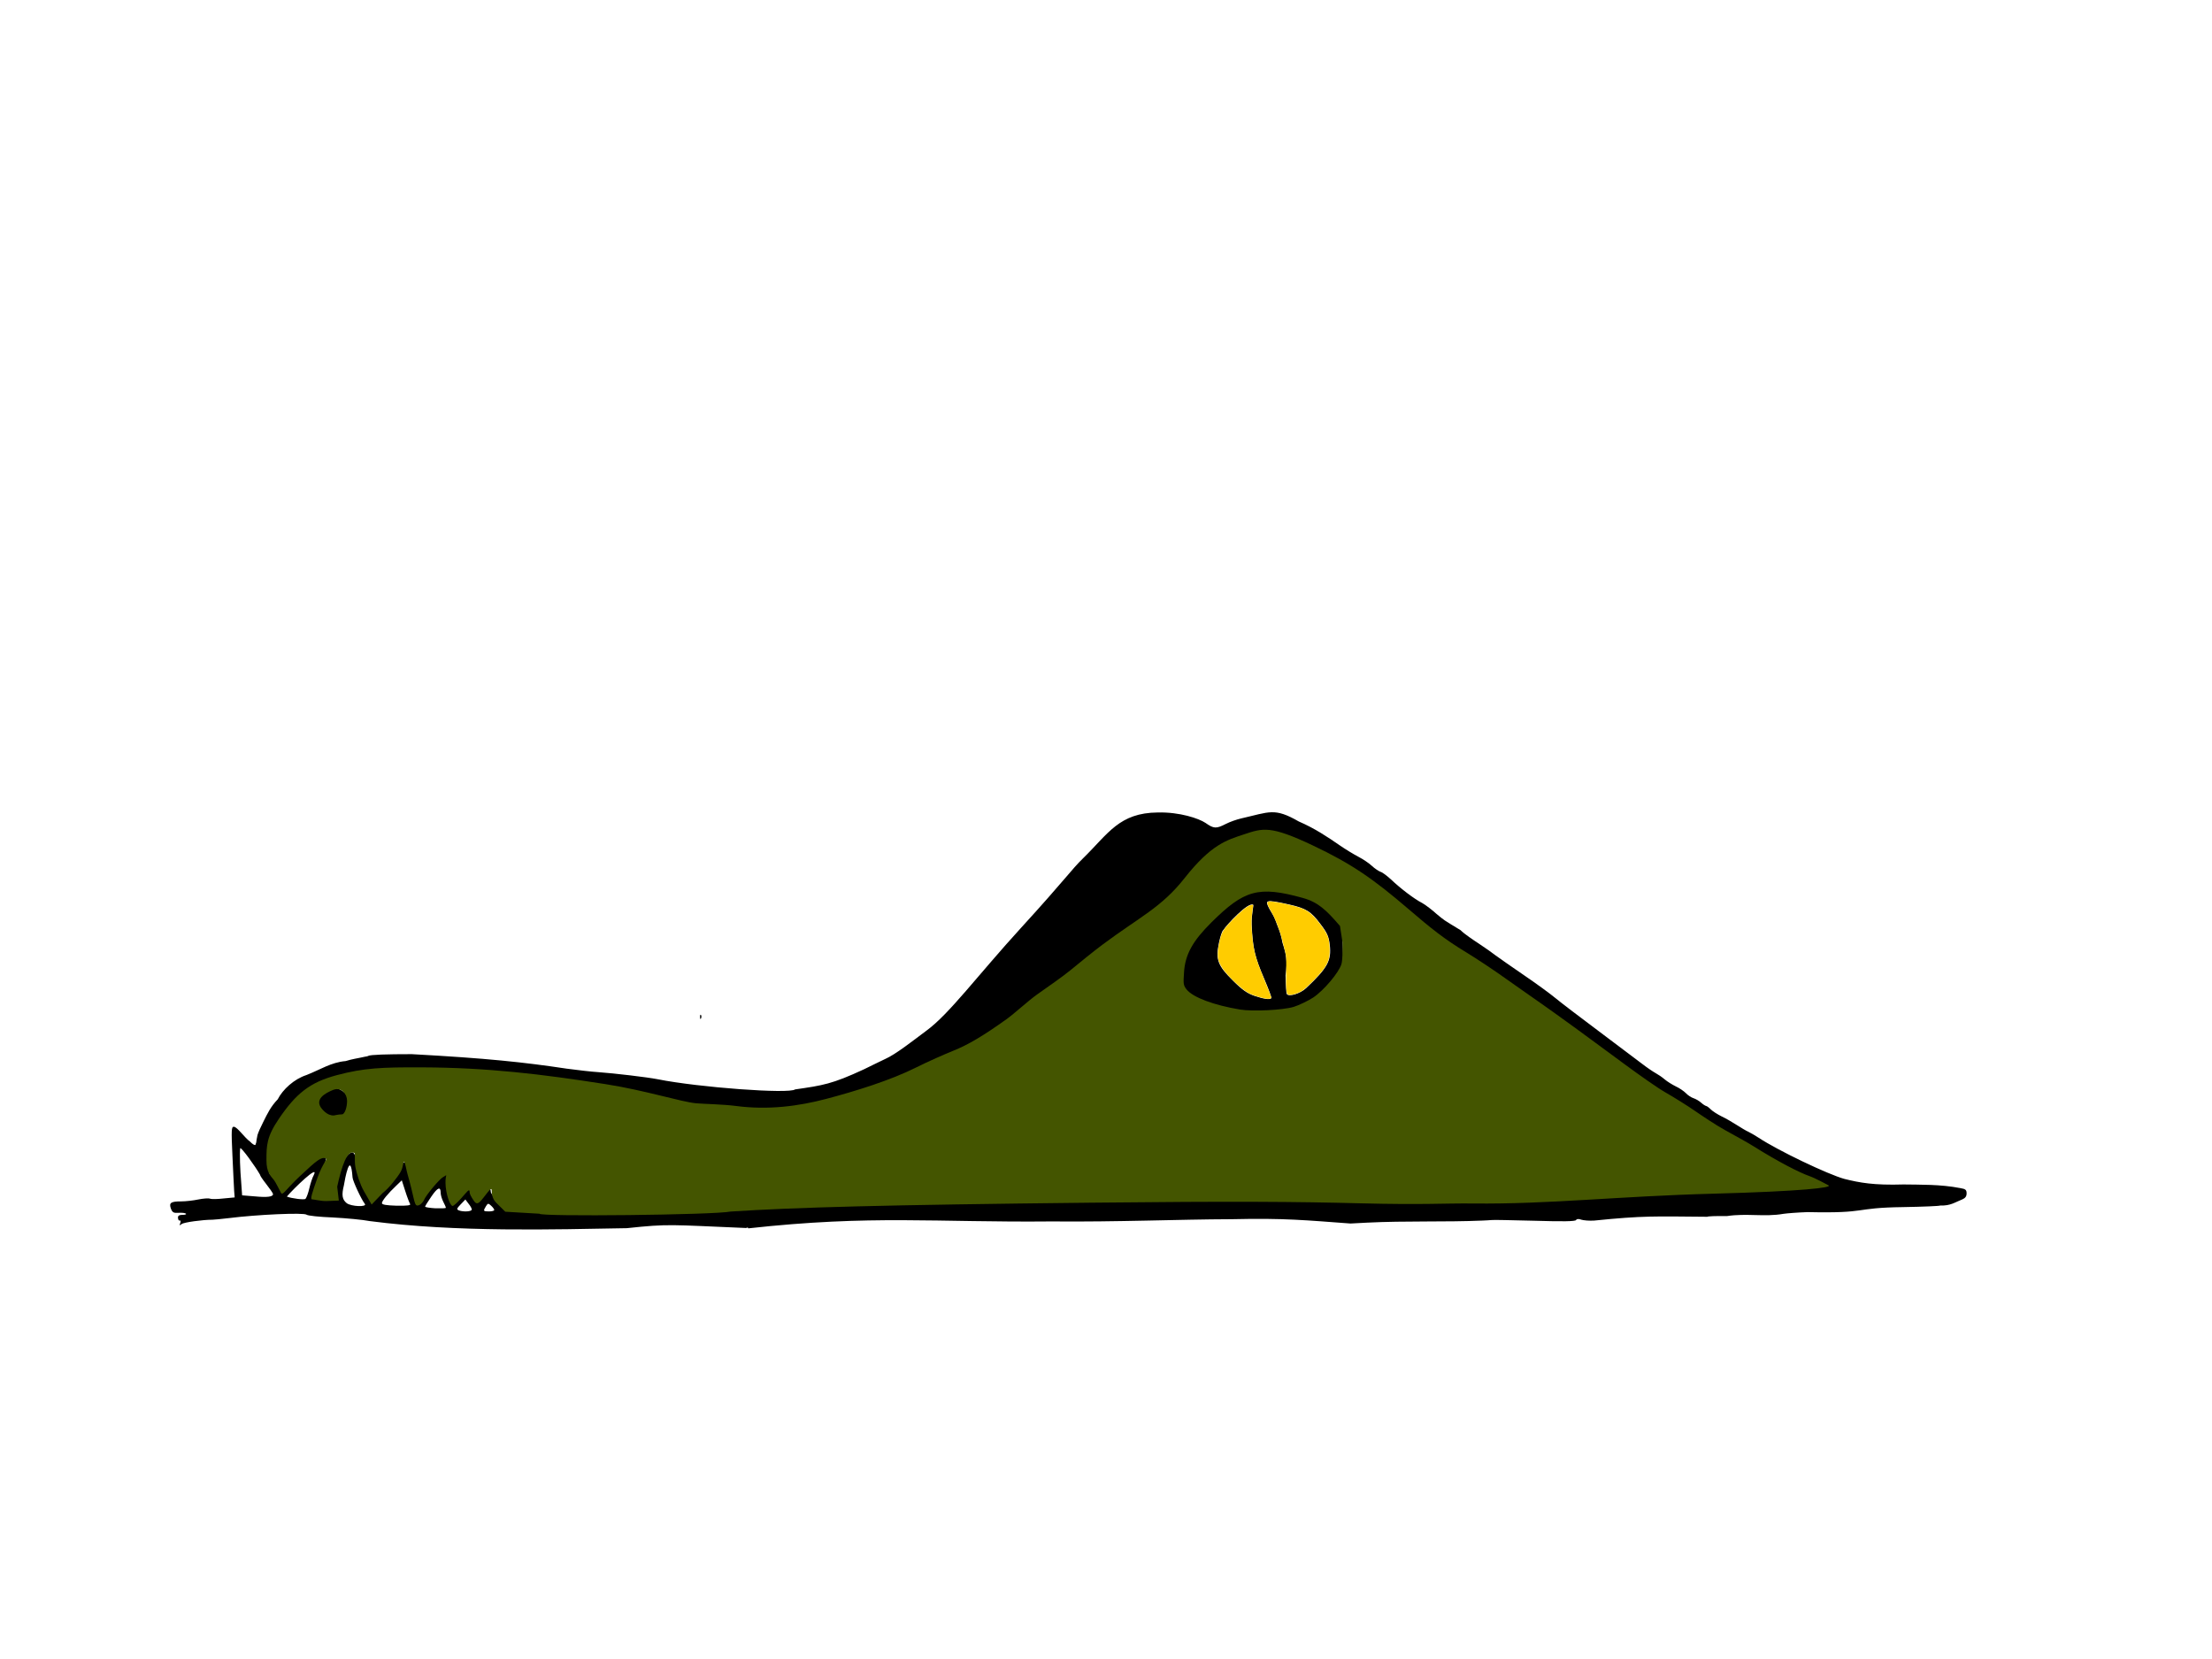 <?xml version="1.0" encoding="UTF-8" standalone="no"?>
<svg
   xmlns:dc="http://purl.org/dc/elements/1.1/"
   xmlns:cc="http://creativecommons.org/ns#"
   xmlns:rdf="http://www.w3.org/1999/02/22-rdf-syntax-ns#"
   xmlns:svg="http://www.w3.org/2000/svg"
   xmlns="http://www.w3.org/2000/svg"
   xmlns:sodipodi="http://sodipodi.sourceforge.net/DTD/sodipodi-0.dtd"
   xmlns:inkscape="http://www.inkscape.org/namespaces/inkscape"
   version="1.0"
   width="1280pt"
   height="960pt"
   viewBox="0 0 1280 960"
   preserveAspectRatio="xMidYMid meet"
   id="svg2"
   inkscape:version="0.91 r13725"
   sodipodi:docname="caiman.svg">
  <defs
     id="defs20" />
  <sodipodi:namedview
     pagecolor="#ffffff"
     bordercolor="#666666"
     borderopacity="1"
     objecttolerance="10"
     gridtolerance="10"
     guidetolerance="10"
     inkscape:pageopacity="0"
     inkscape:pageshadow="2"
     inkscape:window-width="1871"
     inkscape:window-height="1056"
     id="namedview18"
     showgrid="false"
     inkscape:zoom="0.76674137"
     inkscape:cx="580.16713"
     inkscape:cy="410.50196"
     inkscape:window-x="49"
     inkscape:window-y="24"
     inkscape:window-maximized="1"
     inkscape:current-layer="svg2" />
  <g
     transform="translate(0,960) scale(0.1,-0.1)"
     fill="#000000"
     stroke="none"
     id="g4">
    <path
       d="m 7182,4864 c -26,-6 -66,-20 -89,-32 -55,-28 -69,-28 -117,6 -39,26 -148.946,63.518 -275.946,60.518 -223.941,-1.77 -286.368,-121.967 -432.223,-264.608 -69,-67 -103.175,-122.434 -357.175,-400.434 C 5656.657,3955.476 5494,3733 5361,3636 c -79,-59 -178.555,-137.378 -237.555,-163.378 -27,-12 -88.222,-43.378 -124.222,-60.378 C 4813.917,3326.189 4760.781,3319.096 4601,3296 c -34,-27 -556,11 -796,59 -62,12 -247,34 -344,41 -36,2 -121,12 -181,20 -250.321,37.575 -462.685,60.301 -897,84 -146,0 -240,-3 -252,-10 -11,-5 0,0 -44,-10 -12.677,-2.881 -52,-9 -87,-20 -83.918,-7.032 -148.833,-50.715 -227,-81 -71,-23 -136.844,-83.222 -165.844,-140.222 C 1566.38,3196.002 1548.616,3158.381 1523,3107 c -14,-27 -29,-61 -33,-75 -12,-57 -1.629,-26.883 -12,-57 -4,-4 -18,5 -31,19 -31.623,22.088 -73.406,84.948 -94,86 -14,0 -15,-18 -8,-167 4,-93 9,-185 10,-205 l 3,-37 -64,-6 c -35,-4 -70,-5 -79,-1 -8,3 -39,1 -68,-5 -28,-6 -73,-11 -98,-11 -61,0 -72,-8 -60,-42 9,-23 16,-26 46,-24 19,1 37,-1 41,-5 4,-4 -5,-7 -19,-7 -25,0 -31,-7 -25,-27 2,-5 6,-7 10,-6 4,2 4,-5 1,-15 -6,-14 -4,-15 8,-5 13,10 121,25 179,25 8,0 50,4 92,9 167,21 436,33 452,20 7,-6 75,-13 152,-16 76,-4 173,-13 214,-21 505.628,-65.706 1062.261,-48.328 1487,-41 246.484,26.239 247.767,19.473 691,1 6,4 12,3 12,-2 717.481,79.194 1081.515,33.447 1753,40 391.979,-3.441 722.263,11.84 1047,13 304.417,7.052 428.157,-6.304 685,-25 6,0 48,3 95,5 224.168,11.266 456.048,2.763 668,12 20,1 44,2 52,3 8,2 120,-1 249,-4 165,-5 236,-4 241,4 4,7 15,8 31,2 13,-4 47,-7 74,-5 285.484,28.987 350.535,24.527 655,22 0,3 51,5 113,4 114.519,17.489 217.234,-6.156 327,13 19,3 82,8 140,10 359.235,-8.062 256.542,25.162 554,29 114,2 210,6 213,9 61.175,-1.625 82.718,17.726 129,36 16,7 24,17 24,34 0,21 -6,26 -37,31 -114.111,22.276 -233.344,19.449 -328,21 -172.74,-5.403 -254.468,10.273 -342,32 -95,26 -384,164 -496,238 -21,14 -48,29 -60,35 -12,5 -42,23 -67,39 -25,16 -64,39 -88,50 -24,12 -52,30 -62,40 -11,11 -23,20 -27,20 -5,1 -18,9 -29,19 -12,11 -32,22 -44,26 -13,4 -33,17 -44,29 -12,12 -38,30 -58,39 -20,10 -50,28 -65,41 -15,13 -39,29 -52,36 -13,7 -49,31 -80,55 -31,23 -144,108 -251,189 -107,80 -220,166 -250,191 -30,25 -111,84 -180,131 -69,47 -143,99 -165,115 -22,17 -66,48 -98,69 -32,21 -82.217,54.392 -105.217,77.392 -105.191,64.176 -89.532,53.029 -141.524,96.045 -12,12 -59.259,49.563 -81.259,61.563 -45,23 -123,82 -181,137 -22,20 -48,40 -59,43 -11,4 -34,19 -51,35 -17,16 -52,39 -77,52 -25,13 -75,43 -111,68 -65,45 -141.56,96.518 -234.56,136.518 C 7373.906,4927.723 7347.216,4901.462 7182,4864 Z m 185,-84 c 24,-6 105,-40 180,-76 76,-37 171,-82 210,-101 40,-19 85,-44 100,-57 16,-12 56,-41 90,-64 72,-49 180,-139 280,-233 l 137.473,-93.868 c 21,-27 76.006,-57.744 152.006,-97.744 26,-14 153.295,-99.298 171.295,-115.298 268.307,-201.521 87.274,-68.285 364.226,-264.048 85.365,-53.433 119.37,-99.597 211.482,-152.307 11,-6 78.865,-55.822 87.865,-63.822 C 9389.346,3428.913 9550,3311 9592,3292 c 39,-17 194,-116 208,-132 8,-10 93,-60 195,-114 64,-35 140,-80 145,-86 6,-7 69,-45 140,-83 30,-16 57,-32 60,-36 11,-13 54,-33 111,-51 32,-10 71,-25 86,-33 27,-15 27,-15 -37,-20 -36,-3 -123,-5 -195,-5 -71,0 -222,-4 -335,-8 -113,-5 -227,-7 -255,-6 -27,1 -97,-2 -155,-8 -58,-6 -166,-12 -240,-14 -412,-13 -521,-18 -580,-26 -145,-21 -603,-33 -705,-19 -607.593,25.381 -1228.968,8.042 -1830,3 -308,-1 -686,-4 -840,-8 -154,-3 -397,-8 -540,-11 -143,-3 -323,-10 -400,-15 -77,-5 -196,-11 -265,-15 -69,-3 -190,-10 -270,-16 -257.031,-22.354 -553.01,2.802 -785,3 l -163,0 -51,48 c -28,26 -51,55 -51,63 0,25 -15,28 -31,5 -44,-64 -45,-65 -68,-44 -14,13 -19,26 -15,38 5,17 1,19 -22,16 -35.156,-31.665 -48.638,-74.767 -85,-78 -12,0 -29,69 -29,122 0,55 -14,63 -49,29 -35,-35 -101,-126 -101,-140 0,-6 -5,-11 -10,-11 -17,0 -51,88 -64,165 -15,85 -31,90 -64,22 -13,-27 -35,-61 -50,-76 -15,-14 -43,-45 -63,-68 l -35,-42 -32,52 c -17,29 -36,75 -43,102 -20,85 -10.178,105.778 -33.489,133.445 C 2027.469,2949.857 1963,2866 1957,2806 c -15,-106 -10.948,-55.804 -15,-106 l -4,-41 -64,2 c -35,1 -64,4 -64,6 0,12 55,172 67,196 8,16 12,35 9,42 -7,18 -47,-1 -97,-47 -19,-18 -46,-42 -60,-54 -13,-11 -38,-37 -55,-57 -17,-20 -35,-37 -40,-37 -5,0 -15,13 -22,28 -6,16 -21,38 -33,51 l -21,22 -3.978,148.933 c 38.681,107.665 119.84,220.909 196.378,297.667 59,56 156.6,91.4 195.6,96.4 16,2 42,9 57,15 46,18 236,43 337,45 222,3 570,-18 740,-43 36,-6 111,-14 167,-20 L 3486,3313.756 3700,3264 c 246,-47 287,-53 418,-59 182.642,-32.916 149.781,-21.595 318.022,-28.155 135.067,9.978 78.422,1.6 166.422,2.6 229.47,35.131 357.34,84.854 507.555,146.555 160.933,41.962 212.875,110.017 355,160 137,46 255.566,117.825 314.566,168.825 25,21 73.434,44.175 95.434,60.175 22,16 51,40 65,52 14,13 28,23 31,23 4,0 29,18 55,40 27,22 29.624,20.492 59,40 67.609,44.896 65.442,45.006 155,120 3,4 28,25 55,46 139,105 173,131 204,153 18,13 41,29 50,37 9,8 36,31 61,52 25,21 68,55 97,75 28,21 53,41 55,46 2,5 35,37 73,72 39,35 85,81 103,102 39,47 157,147 192,163 39,18 153,52 175,53 11,0 39,-4 62,-9 z M 1506,2800 c -3,0 12,-23 34,-51 22,-28 40,-54 40,-59 0,-15 -32,-20 -105,-13 l -74,6 -5,71 c -7,82 -10,172 -6,201 2.222,13.584 90.355,-108.315 116,-155 z m 534,-13 c 0,-18 52,-130 71,-153 16,-20 -80,-16 -105,4 -26,21 -30,47 -16,103 5.737,36.329 38.094,209.131 50,46 z m -224,14 c -9,-16 -20,-51 -26,-77 -6,-27 -16,-54 -22,-61 -5.397,-7.928 -85.111,2.788 -108,13 39.022,46.184 187.692,189.936 156,125 z m 557,-168 c 5,-8 -15,-11 -78,-10 -61,2 -85,6 -85,15 0,13 35,56 85,103 l 30,29 20,-62 c 11,-35 24,-68 28,-75 z m 177,64 c 0,-12 7,-35 15,-51 8,-15 15,-31 15,-35 0,-3 -27,-4 -60,-3 -33,2 -60,6 -60,10 0,3 16,29 36,58 37,54 54,60 54,21 z m 180,-96 c 0,-12 -48,-15 -75,-5 -14,6 -12,11 11,35 l 27,28 18,-24 c 11,-13 19,-28 19,-34 z m 130,-3 c 0,-4 -13,-8 -30,-8 -34,0 -35,2 -18,30 11,18 14,18 30,3 10,-9 18,-20 18,-25 z"
       id="path6"
       inkscape:connector-curvature="0"
       sodipodi:nodetypes="cccccscccccccccsccccccccccccccsccssccccsccccccccccccccccccccccccscccccscscccccssccsscscccccssccccccccccccccccccccccccsccscccccsscccccscccccscsscccccccsccccsscccssccccccccccccccccccscscscccsscsccccccsscccccccccccccccccsccccscscscssccccsssccs" />
    <path
       d="m 7148,4404 c -18,-16 -49,-41 -68,-53 -19,-13 -64,-54 -99,-90 -75,-78 -138,-202 -148,-292 -5,-49 -2,-60 21,-96 17,-26 37,-43 54,-46 15,-3 61,-28.042 102,-39.042 41,-11 34.614,-9.958 120.825,-31.217 95.001,-11.57 88.921,-14.618 147.175,-15.741 197,-3 303,36 398,146 99,114 99,116 95,223 -4,125 -6,140 -17,148 -5,4 -25,27 -43,52 -45,59 -55,66 -119,90 -127.829,36.451 -317.62,103.648 -444,4 z m 312,-38 c 97,-22 126,-39 181,-113 39,-51 48,-71 54,-121 10,-91 -12,-132 -137,-250 -34,-32 -100,-52 -112,-34 -3,5 -6,53 -7,108 12.042,82.608 3.434,122.825 -17.958,189.217 -9.783,60.042 -32.392,103.391 -40.392,129.392 -9,25 -27.217,51.175 -35.217,66.175 -26,50 -28.434,57.217 114.566,25.217 z m -217,-116 c 6,-136 18,-187 73,-315 25,-59 44,-109 41,-111 -10,-10 -43,-5 -97,13 -41,14 -71,34 -125,88 -89,88 -102,122 -81,221 8,38 19,70 25,72 17.086,28.575 143.983,165.246 172.868,146.608 4,-4 -10.867,-56.608 -8.867,-114.608 z"
       id="path8"
       inkscape:connector-curvature="0"
       sodipodi:nodetypes="ccccccsccccccccccccccccccccccccccc" />
    <path
       d="M1852 3281 c-55 -60 0 -141 95 -141 41 0 45 2 59 36 22 52 15 84 -24 111 -45 30 -99 27 -130 -6z"
       id="path10" />
    <path
       d="M4051 3714 c0 -11 3 -14 6 -6 3 7 2 16 -1 19 -3 4 -6 -2 -5 -13z"
       id="path16" />
  </g>
  <path
     style="fill:#445500"
     d="m 390.267,877.919 -24.768,-1.445 -6.533,-6.44 c -3.413,-3.364 -3.273,-7.848 -3.273,-8.771 0,-3.051 -2.287,0.328 -5.594,4.553 -2.782,3.555 -4.473,5.523 -6.234,4.063 -1.132,-0.939 -4.133,-5.807 -4.133,-7.154 0,-3.785 -1.688,-0.844 -6.333,4.26 -2.322,2.552 -5.356,5.576 -6.178,5.302 -1.98,-0.66 -4.824,-9.033 -4.983,-16.537 -0.146,-6.865 2.15,-6.409 -1.794,-4.298 -2.505,1.34 -12.279,12.909 -13.777,16.603 -0.502,1.239 -2.934,4.239 -5.001,3.92 -2.192,-0.338 -2.126,-6.269 -6.902,-22.73 -0.922,-3.177 -1.687,-8.598 -2.497,-8.86 -0.811,-0.262 -0.353,3.609 -2.569,7.406 -2.216,3.797 -8.415,11.766 -12.949,15.199 l -7.941,8.295 -5.689,-9.886 c -2.535,-4.406 -5.223,-12.49 -6.063,-17.336 -0.84,-4.845 0.017,-9.6 -0.633,-10.001 -5.173,-3.197 -9.352,9.828 -12.514,24.275 l 1.175,10.069 -9.095,0.349 c -3.255,0.125 -9.423,-1.265 -10.387,-1.265 -1.264,0 0.143,-4.714 3.848,-15.1 4.333,-12.146 7.826,-13.837 6.154,-14.478 -3.238,-1.243 -6.359,1.281 -18.605,12.771 -10.532,9.882 -12.435,14.356 -13.734,12.148 -0.788,-1.339 -3.675,-7.513 -5.289,-9.493 -2.473,-3.034 -5.24,-5.628 -5.24,-14.033 0,-10.922 0.116,-17.027 9.083,-30.202 12.289,-18.057 22.199,-26.196 41.732,-31.4 19.95,-5.315 32.813,-5.773 61.697,-5.659 47.584,0.187 86.398,4.873 132.748,12.135 29.219,4.578 54.592,12.851 65.613,13.86 4.663,0.427 19.963,0.771 28.365,1.892 23.947,3.195 46.049,0.068 65.381,-5.011 21.153,-5.557 46.824,-13.517 65.155,-22.715 8.608,-4.319 21.362,-9.929 26.748,-12.069 11.141,-4.426 22.269,-11.123 38.701,-22.874 6.228,-4.454 15.456,-13.159 22.498,-18.15 7.042,-4.991 18.151,-12.634 23.89,-17.383 5.739,-4.749 16.727,-13.666 22.824,-18.222 27.299,-20.397 42.835,-26.962 59.714,-48.393 19.177,-24.349 30.489,-27.463 42.667,-31.521 14.039,-4.679 19.285,-6.608 49.863,7.837 28.837,13.623 44.542,24.846 69.147,45.908 16.828,14.406 25.88,21.749 42.34,31.715 6.609,4.002 20.271,13.035 28.367,18.878 8.096,5.843 24.142,16.841 35.261,24.838 22.992,16.538 25.951,18.926 51.377,37.578 10.145,7.442 22.698,16.342 28.693,19.779 5.995,3.436 15.953,9.625 21.333,13.355 5.38,3.73 15.031,10.194 21.846,13.967 6.815,3.773 15.912,8.743 20.215,11.443 18.529,11.626 33.964,19.442 40.834,21.806 4.055,1.395 12.609,6.03 13.829,6.712 2.865,1.603 -18.674,4.281 -83.356,6.012 -69.546,1.86 -118.656,7.695 -173.787,7.096 -20.912,-0.227 -35.573,1.045 -81.188,-0.125 -46.841,-1.201 -91.506,-1.56 -194.655,-0.465 -150.516,1.598 -213.953,3.373 -261.17,6.412 -11.755,2.469 -138.553,3.811 -138.235,1.583 z M 247.382,806.032 c 1.931,0 3.663,-4.953 3.663,-9.729 0,-4.988 -4.096,-10.359 -10.13,-7.911 -5.683,2.306 -14.013,6.775 -7.896,13.887 2.989,3.474 6.465,5.314 9.981,4.269 0.955,-0.284 3.434,-0.516 4.381,-0.516 z m 688.422,-77.75 c 3.619,-1.098 10.649,-4.48 14.028,-6.718 7.68,-5.087 18.804,-18.265 20.495,-24.343 0.718,-2.581 0.855,-8.594 0.748,-15.515 l -1.83,-11.917 c -9.895,-11.502 -15.728,-17.178 -26.979,-20.309 -32.005,-8.847 -42.289,-5.814 -65.985,17.694 -13.428,13.321 -19.118,23.175 -19.86,36.425 -0.415,7.412 -0.722,8.806 1.83,12.044 4.617,5.857 19.994,11.483 38.694,14.577 9.291,1.537 31.104,0.416 38.86,-1.937 z"
     id="path4150"
     inkscape:connector-curvature="0"
     transform="scale(0.8,0.8)"
     sodipodi:nodetypes="ccssssssssssssssscsssscsssssssssssssssssssssssssssssssssscssssccssssssssssccsssss" />
  <path
     style="fill:#ffcc00"
     d="m 931.306,719.083 c -0.804,-0.804 -1.161,-4.891 -1.045,-11.978 0.263,-16.107 0.307,-15.492 -1.63,-22.498 -0.496,-1.793 -1.228,-4.654 -1.627,-6.358 -1.313,-5.605 -4.969,-14.751 -7.707,-19.282 -1.703,-2.817 -2.807,-5.423 -2.589,-6.109 0.109,-0.343 0.614,-0.699 1.141,-0.805 2.347,-0.469 17.698,2.709 23.341,4.833 5.288,1.99 8.789,4.984 14.047,12.012 5.226,6.985 6.229,9.62 6.534,17.176 0.285,7.039 -1.018,10.798 -5.819,16.792 -3.11,3.883 -11.343,12.024 -13.701,13.548 -2.601,1.681 -5.844,2.916 -8.25,3.14 -1.758,0.164 -2.121,0.101 -2.693,-0.472 z"
     id="path4152"
     inkscape:connector-curvature="0"
     transform="scale(0.8,0.8)" />
  <path
     style="fill:#ffcc00"
     d="m 916.068,722.389 c -0.359,-0.071 -1.459,-0.289 -2.445,-0.486 -2.702,-0.539 -7.759,-2.207 -9.795,-3.232 -2.782,-1.4 -6.615,-4.392 -10.874,-8.488 -7.642,-7.349 -11.201,-12.529 -11.945,-17.386 -0.413,-2.696 -0.023,-6.811 1.13,-11.909 1.556,-6.882 2.636,-8.632 9.953,-16.127 4.785,-4.901 8.743,-8.277 11.169,-9.523 1.511,-0.777 3.19,-1.051 3.19,-0.521 0,0.148 -0.209,1.799 -0.465,3.668 -0.806,5.891 -0.913,8.783 -0.536,14.485 0.891,13.473 2.386,19.603 8.191,33.585 3.164,7.62 5.852,14.582 5.852,15.156 0,0.691 -1.796,1.099 -3.424,0.779 z"
     id="path4154"
     inkscape:connector-curvature="0"
     transform="scale(0.8,0.8)" />
</svg>

